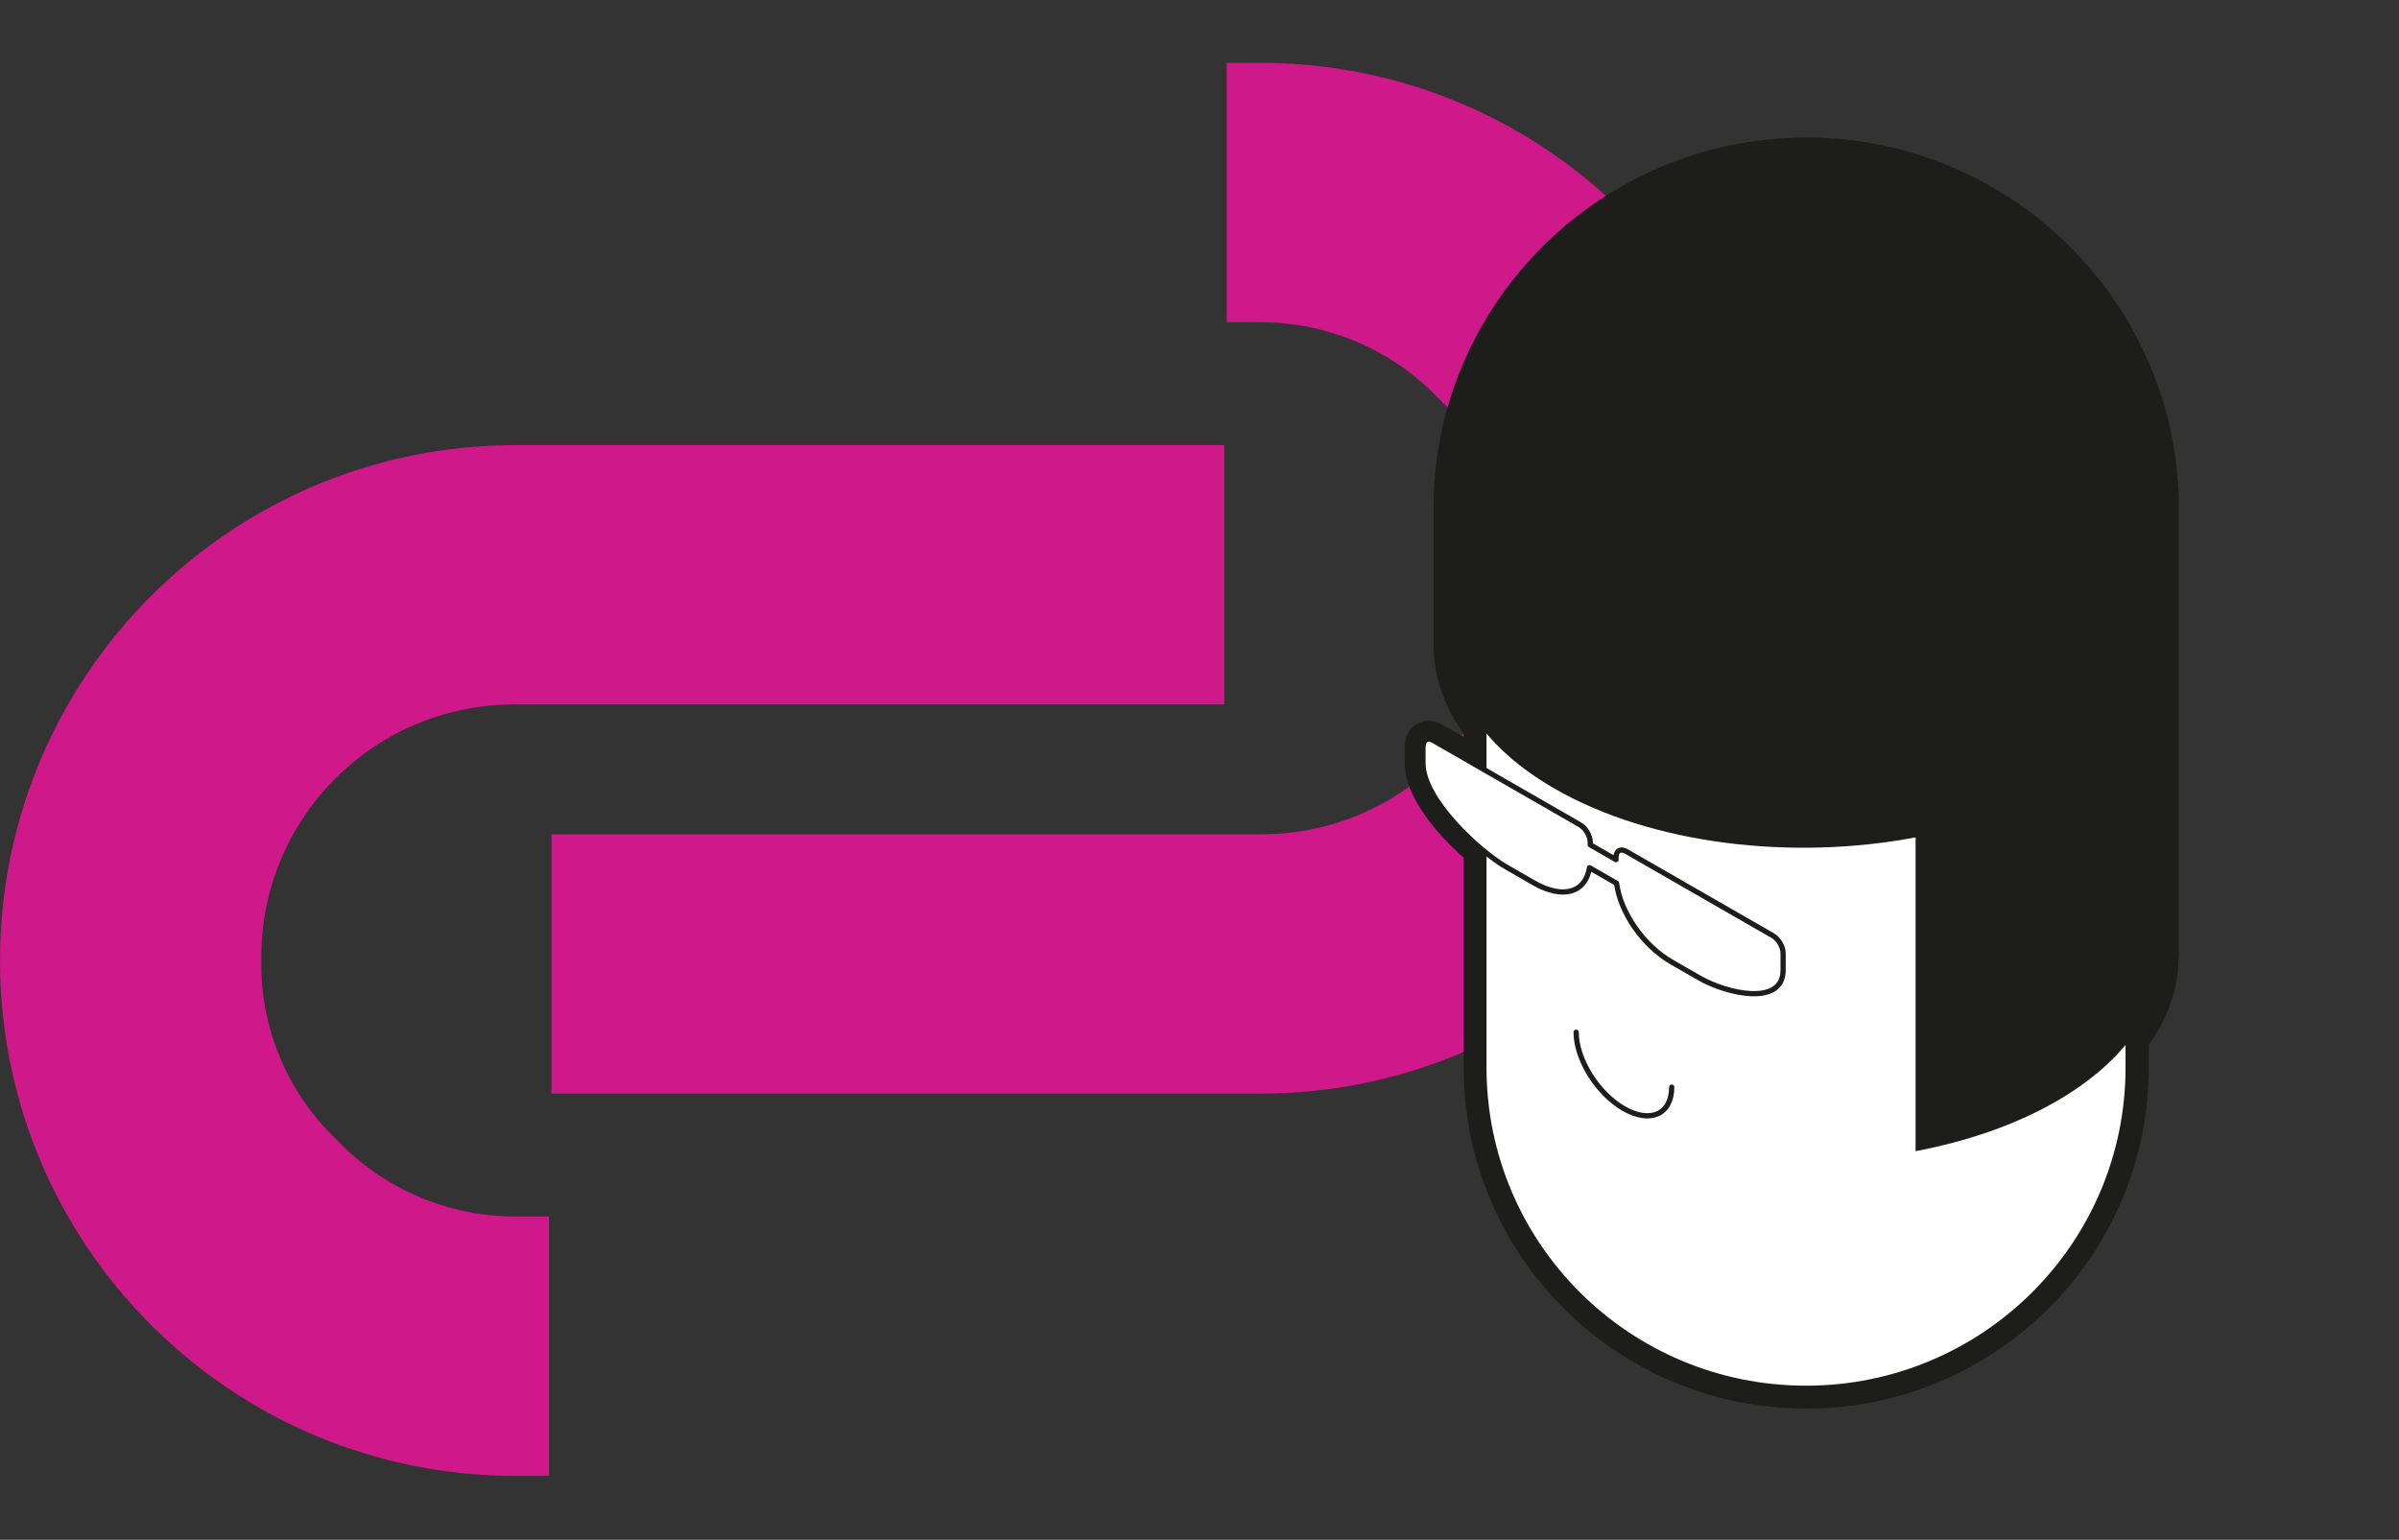 <svg width="229" height="147" viewBox="0 0 229 147" fill="none" xmlns="http://www.w3.org/2000/svg">
<rect x="0" y="0" width="229" height="147" fill="#333333" stroke="none"/>
<path d="M117.098 9.209V6H120.306C147.478 6 169.507 28.028 169.507 55.201C169.507 82.373 147.478 104.401 120.306 104.401H52.638V79.64H120.67C133.96 79.508 144.644 68.657 144.566 55.368C144.702 48.871 142.106 42.617 137.411 38.125C132.965 33.425 126.779 30.761 120.308 30.759H117.1V9.207L117.098 9.209ZM52.409 116.135H49.201C42.73 116.135 36.545 113.47 32.097 108.769C27.401 104.28 24.805 98.024 24.942 91.527C24.865 78.237 35.549 67.386 48.839 67.255H116.871V42.494H49.201C22.028 42.494 0 64.522 0 91.694C0 118.867 22.028 140.895 49.201 140.895H52.409V116.133V116.135Z" fill="#CF188A"/>
<path d="M172.397 133.613C154.848 133.613 140.576 119.403 140.576 101.929V81.506C138.889 80.054 137.378 78.374 136.402 76.869C135.435 75.39 134.952 74.043 134.952 72.87V71.26C134.952 71.103 134.97 70.945 135.014 70.779C135.014 70.752 135.049 70.665 135.058 70.639C135.102 70.516 135.163 70.385 135.251 70.271C135.26 70.254 135.295 70.201 135.312 70.184C135.435 70.044 135.576 69.93 135.734 69.843C135.778 69.825 135.84 69.79 135.884 69.781C135.972 69.746 136.077 69.72 136.2 69.711C136.253 69.703 136.305 69.694 136.358 69.694C136.393 69.694 136.437 69.694 136.481 69.703C136.552 69.703 136.631 69.72 136.71 69.737C136.736 69.737 136.824 69.764 136.85 69.772C136.982 69.816 137.114 69.869 137.228 69.939L140.568 71.855V69.746C138.678 67.191 137.685 64.365 137.703 61.556C137.703 61.513 137.694 61.477 137.694 61.434V48.554C137.694 29.505 153.257 14 172.397 14C191.537 14 207.101 29.496 207.101 48.554V90.948C207.101 91.026 207.092 91.096 207.074 91.166C207.109 94.01 206.125 96.862 204.227 99.461V101.911C204.227 119.385 189.955 133.595 172.406 133.595L172.397 133.613Z" fill="#1D1D1B"/>
<path d="M172.397 14.884C191.001 14.884 206.222 30.039 206.222 48.562V90.956H206.187C206.283 93.756 205.334 96.565 203.339 99.181V101.92C203.339 118.913 189.454 132.729 172.397 132.729C155.34 132.729 141.455 118.904 141.455 101.92V81.095C139.917 79.809 138.256 78.103 137.14 76.388C136.349 75.171 135.831 73.946 135.831 72.861V71.251C135.831 71.155 135.848 71.067 135.866 70.989C135.866 70.971 135.875 70.945 135.884 70.927C135.901 70.866 135.927 70.814 135.963 70.77C135.963 70.761 135.98 70.744 135.989 70.735C136.033 70.683 136.086 70.647 136.138 70.621C136.156 70.621 136.165 70.612 136.182 70.604C136.226 70.586 136.279 70.578 136.341 70.569C136.349 70.569 136.358 70.569 136.376 70.569C136.376 70.569 136.393 70.569 136.402 70.569C136.446 70.569 136.49 70.578 136.534 70.586C136.551 70.586 136.578 70.586 136.595 70.604C136.666 70.63 136.736 70.656 136.806 70.7L141.464 73.377V69.457C139.513 66.911 138.555 64.172 138.599 61.443H138.59V48.562C138.59 30.039 153.811 14.884 172.415 14.884H172.397ZM172.415 13.134C152.8 13.134 136.833 29.024 136.833 48.562V61.443C136.833 61.504 136.833 61.565 136.841 61.617C136.841 64.514 137.826 67.41 139.706 70.035V70.35L137.685 69.186C137.509 69.081 137.325 69.002 137.131 68.941C137.07 68.924 136.973 68.897 136.903 68.88C136.824 68.862 136.718 68.845 136.587 68.828C136.516 68.828 136.437 68.81 136.376 68.81C136.288 68.81 136.191 68.81 136.103 68.828C135.936 68.845 135.761 68.889 135.602 68.95C135.514 68.976 135.435 69.011 135.356 69.055C135.084 69.186 134.847 69.379 134.653 69.615C134.609 69.668 134.557 69.737 134.513 69.808C134.398 69.974 134.311 70.157 134.24 70.35C134.214 70.411 134.196 70.481 134.179 70.551C134.117 70.787 134.091 71.015 134.091 71.251V72.861C134.091 74.209 134.627 75.714 135.681 77.332C136.921 79.24 138.564 80.868 139.715 81.891V101.92C139.715 119.875 154.382 134.479 172.415 134.479C190.447 134.479 205.114 119.875 205.114 101.92V99.75C207.004 97.09 207.979 94.176 207.962 91.254C207.979 91.157 207.988 91.052 207.988 90.948V48.554C207.988 29.024 192.029 13.125 172.406 13.125L172.415 13.134Z" fill="#1D1D1B"/>
<path d="M141.648 101.92C141.648 118.829 155.415 132.536 172.397 132.536C189.379 132.536 203.146 118.829 203.146 101.92V51.1C203.146 34.191 189.379 20.484 172.397 20.484C155.415 20.484 141.648 34.191 141.648 51.1V101.92Z" fill="white" stroke="#1D1D1B" stroke-width="0.5" stroke-linecap="round" stroke-linejoin="round"/>
<path d="M172.397 14.884C191.001 14.884 206.222 30.039 206.222 48.562V90.956H206.186C206.362 96.075 203.058 101.246 196.239 105.166C192.346 107.406 187.741 108.964 182.855 109.9V79.94C171.105 82.171 157.704 80.64 148.406 75.294C141.771 71.479 138.502 66.456 138.581 61.443H138.573V48.562C138.573 30.039 153.793 14.884 172.397 14.884Z" fill="#1D1D1B"/>
<path d="M150.454 98.543C150.454 101.124 152.493 104.396 155.015 105.84C157.537 107.284 159.576 106.365 159.576 103.784" stroke="#1D1D1B" stroke-width="0.5" stroke-linecap="round" stroke-linejoin="round"/>
<path d="M135.831 71.251V72.861C135.831 76.317 141.121 81.244 143.837 82.801L146.411 84.28C149.188 85.873 151.341 85.234 151.728 82.836L154.312 84.324C154.698 87.159 156.851 90.282 159.628 91.875L162.203 93.354C164.919 94.911 170.209 96.066 170.209 92.61V91C170.209 90.388 169.77 89.635 169.234 89.329L155.234 81.279C154.698 80.972 154.259 81.218 154.259 81.83V82.066L151.798 80.649V80.412C151.798 79.8 151.359 79.048 150.823 78.741L136.824 70.691C136.288 70.385 135.848 70.63 135.848 71.243L135.831 71.251Z" fill="white" stroke="#1D1D1B" stroke-width="0.5" stroke-linecap="round" stroke-linejoin="round"/>
</svg>
